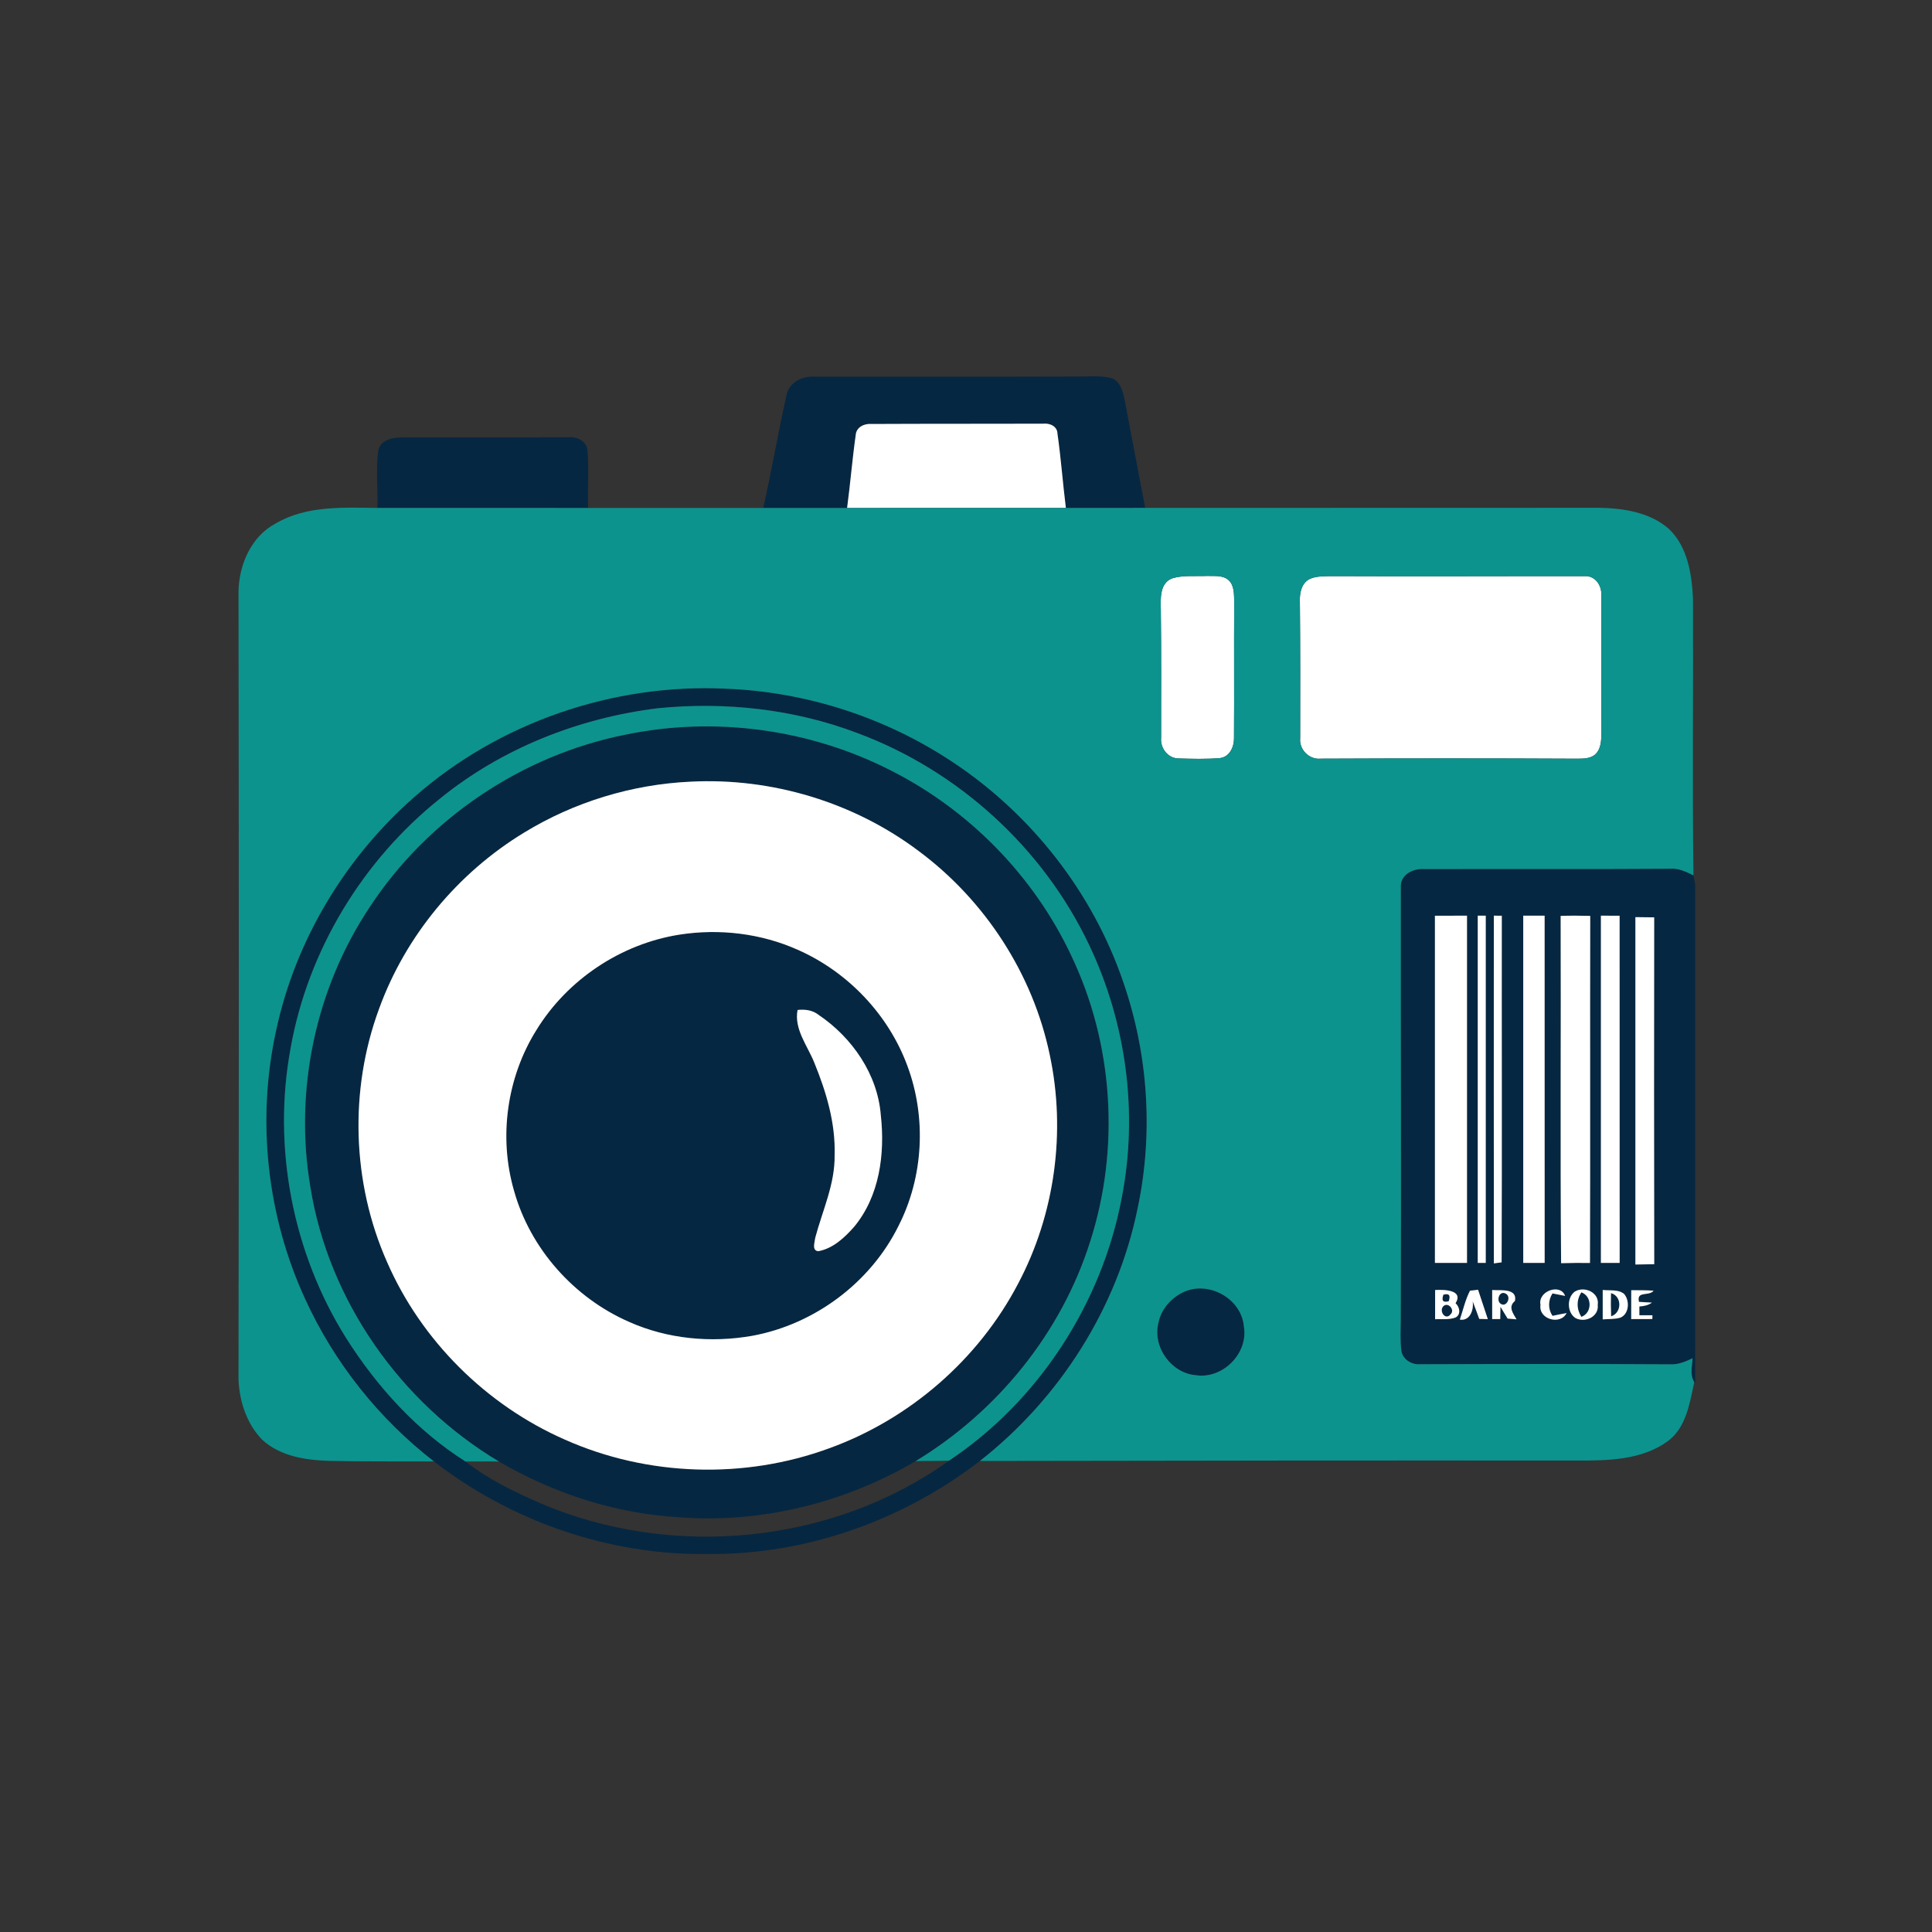 <svg width="155" height="155" viewBox="0 0 155 155" fill="none" xmlns="http://www.w3.org/2000/svg">
<rect x="0" y="0" width="155" height="155" fill="#333333" stroke="none"/>
<g clip-path="url(#clip0_606_23344)">
<path d="M63.097 31.708C63.294 30.678 64.375 30.146 65.351 30.22C72.408 30.215 79.465 30.229 86.52 30.206C87.366 30.22 88.23 30.123 89.063 30.309C89.847 30.489 90.073 31.354 90.218 32.035C90.759 34.942 91.331 37.843 91.877 40.748C89.755 40.748 87.635 40.748 85.513 40.751C85.264 38.765 85.121 36.767 84.838 34.787C84.82 34.178 84.2 33.932 83.673 33.992C79.082 34.006 74.488 33.992 69.899 34.015C69.333 33.969 68.695 34.272 68.652 34.902C68.377 36.845 68.22 38.805 67.96 40.753C65.717 40.751 63.477 40.751 61.234 40.753C61.91 37.749 62.424 34.71 63.097 31.708Z" fill="#062741"/>
<path d="M30.351 36.126C30.563 35.196 31.661 35.079 32.448 35.088C36.833 35.102 41.221 35.09 45.607 35.082C46.302 35.002 47.12 35.428 47.137 36.204C47.257 37.717 47.137 39.237 47.18 40.753C41.545 40.751 35.912 40.751 30.277 40.751C30.331 39.211 30.136 37.654 30.351 36.126Z" fill="#062741"/>
<path d="M33.223 63.957C40.006 57.968 49.185 54.817 58.211 55.252C64.63 55.49 70.975 57.533 76.336 61.075C82.701 65.264 87.667 71.577 90.124 78.805C92.129 84.611 92.544 90.954 91.265 96.966C89.635 104.944 85.009 112.201 78.613 117.211C72.405 122.004 64.601 124.763 56.743 124.674C48.871 124.78 41.03 122.061 34.814 117.248C30.408 113.835 26.835 109.351 24.51 104.28C21.412 97.593 20.568 89.887 22.149 82.685C23.691 75.46 27.682 68.821 33.223 63.957ZM52.764 56.823C46.436 57.604 40.272 60.034 35.306 64.066C29.098 69.024 24.71 76.244 23.317 84.081C21.841 92.036 23.474 100.503 27.771 107.353C30.239 111.245 33.432 114.776 37.34 117.248C39.145 118.67 41.25 119.681 43.344 120.599C53.9 125.114 66.781 123.901 76.138 117.185C83.319 112.404 88.385 104.589 89.99 96.119C91.331 89.286 90.359 82.05 87.361 75.775C83.67 68.009 76.859 61.816 68.809 58.821C63.715 56.883 58.171 56.282 52.764 56.823Z" fill="#062741"/>
<path d="M50.158 58.944C57.341 57.447 65.019 58.491 71.541 61.848C77.786 65.021 82.947 70.295 85.933 76.639C89.332 83.729 89.869 92.116 87.466 99.596C85.152 106.93 80.017 113.254 73.455 117.225C67.762 120.576 61.063 122.233 54.469 121.727C49.386 121.435 44.425 119.818 40.037 117.26C32.139 112.544 26.355 104.346 24.899 95.227C23.586 87.486 25.313 79.28 29.676 72.75C34.322 65.677 41.862 60.595 50.158 58.944ZM55.399 62.712C50.702 62.929 46.065 64.343 42.054 66.795C36.733 70.026 32.534 75.079 30.411 80.937C28.011 87.446 28.237 94.875 31.04 101.221C33.792 107.554 39.022 112.739 45.338 115.506C51.96 118.45 59.718 118.693 66.518 116.195C72.969 113.863 78.498 109.07 81.679 102.987C84.634 97.413 85.535 90.797 84.22 84.634C82.869 78.135 79.022 72.226 73.701 68.275C68.495 64.357 61.898 62.374 55.399 62.712Z" fill="#062741"/>
<path d="M112.385 71.185C112.323 70.172 113.378 69.651 114.265 69.723C120.839 69.703 127.415 69.74 133.992 69.697C134.664 69.642 135.273 69.94 135.863 70.229C135.897 70.412 135.966 70.778 136 70.962V110.976L135.931 110.885C135.554 110.301 135.763 109.608 135.791 108.967C135.228 109.242 134.633 109.491 133.992 109.457C127.309 109.417 120.627 109.428 113.944 109.451C113.269 109.508 112.537 109.073 112.428 108.375C112.32 107.525 112.38 106.667 112.38 105.817C112.425 94.274 112.368 82.728 112.385 71.185ZM115.12 73.465C115.12 82.751 115.12 92.036 115.12 101.322C115.978 101.322 116.837 101.322 117.695 101.319C117.698 92.033 117.698 82.748 117.695 73.463C116.837 73.463 115.978 73.463 115.12 73.465ZM118.556 73.463C118.556 82.751 118.556 92.036 118.556 101.322C118.716 101.322 119.036 101.319 119.199 101.319C119.199 92.033 119.199 82.748 119.199 73.463C119.036 73.463 118.716 73.463 118.556 73.463ZM119.846 73.463C119.843 82.762 119.84 92.059 119.849 101.359C120.003 101.339 120.315 101.296 120.472 101.276C120.51 92.005 120.475 82.734 120.487 73.465C120.327 73.463 120.006 73.463 119.846 73.463ZM122.206 73.463C122.206 82.748 122.206 92.036 122.206 101.322C122.778 101.319 123.35 101.319 123.925 101.319C123.92 92.033 123.925 82.748 123.922 73.463C123.35 73.463 122.778 73.463 122.206 73.463ZM125.207 73.48C125.241 82.768 125.164 92.056 125.244 101.344C126.016 101.319 126.789 101.316 127.561 101.324C127.595 92.045 127.558 82.762 127.581 73.48C126.789 73.457 125.996 73.454 125.207 73.48ZM128.436 73.463C128.434 82.748 128.434 92.033 128.436 101.322C128.937 101.319 129.438 101.319 129.941 101.319C129.935 92.033 129.938 82.748 129.938 73.465C129.438 73.463 128.934 73.463 128.436 73.463ZM131.203 73.58C131.203 82.868 131.2 92.159 131.203 101.45C131.706 101.439 132.21 101.433 132.716 101.425C132.696 92.148 132.702 82.871 132.713 73.597C132.207 73.588 131.703 73.583 131.203 73.58ZM115.137 103.493C115.135 104.275 115.135 105.056 115.135 105.837C115.681 105.814 116.256 105.897 116.782 105.697C117.231 105.456 117.105 104.844 116.777 104.558C117.443 103.465 115.824 103.459 115.137 103.493ZM117.12 105.871C117.949 106 118.258 105.053 118.147 104.392C118.33 104.861 118.501 105.336 118.676 105.814C118.848 105.817 119.194 105.825 119.365 105.831C119.102 105.044 118.842 104.257 118.582 103.473C118.419 103.493 118.098 103.531 117.935 103.548C117.557 104.28 117.38 105.096 117.12 105.871ZM119.714 103.496C119.712 104.272 119.712 105.05 119.714 105.828C119.875 105.828 120.198 105.828 120.361 105.825C120.364 105.579 120.372 105.087 120.378 104.841C120.57 105.153 120.759 105.468 120.95 105.785C121.13 105.803 121.488 105.834 121.668 105.848C121.391 105.365 120.967 104.844 121.539 104.375C121.76 103.33 120.355 103.545 119.714 103.496ZM123.591 104.684C123.41 105.851 125.187 106.338 125.685 105.345C125.304 105.408 124.929 105.488 124.555 105.568C124.18 105.01 124.197 104.332 124.549 103.768C124.801 103.817 125.31 103.917 125.564 103.968C125.207 102.933 123.356 103.576 123.591 104.684ZM126.351 103.616C125.696 104.097 125.707 105.276 126.383 105.737C127.143 106.16 128.293 105.645 128.182 104.689C128.333 103.699 127.126 103.153 126.351 103.616ZM128.582 103.491C128.58 104.277 128.58 105.064 128.582 105.851C129.052 105.814 129.541 105.848 130.001 105.711C130.716 105.413 130.762 104.323 130.287 103.797C129.804 103.425 129.146 103.556 128.582 103.491ZM130.871 103.511C130.868 104.283 130.868 105.056 130.868 105.828C131.432 105.828 131.995 105.825 132.562 105.823L132.573 105.522C132.31 105.522 131.783 105.519 131.523 105.519C131.523 105.342 131.523 104.99 131.523 104.815C131.881 104.792 132.235 104.724 132.53 104.506C132.27 104.492 131.755 104.463 131.494 104.446C131.266 103.533 132.298 104.026 132.667 103.548C132.069 103.508 131.469 103.511 130.871 103.511Z" fill="#062741"/>
<path d="M54.506 74.985C57.713 74.484 61.066 74.879 64.032 76.212C68.037 77.989 71.295 81.412 72.806 85.532C74.339 89.661 74.09 94.431 72.082 98.36C69.828 102.913 65.339 106.255 60.348 107.17C57.046 107.751 53.556 107.428 50.481 106.057C46.056 104.129 42.534 100.183 41.236 95.521C39.994 91.232 40.661 86.436 43.029 82.648C45.512 78.593 49.812 75.726 54.506 74.985ZM63.986 81.028C63.697 82.57 64.776 83.881 65.322 85.237C66.286 87.592 67.041 90.099 66.959 92.671C67.001 94.983 65.986 97.115 65.405 99.304C65.371 99.642 65.105 100.34 65.654 100.38C66.83 100.166 67.76 99.29 68.523 98.426C70.569 95.959 71.009 92.568 70.666 89.478C70.414 86.196 68.369 83.243 65.686 81.429C65.202 81.04 64.587 80.96 63.986 81.028Z" fill="#062741"/>
<path d="M94.913 103.679C96.935 102.706 99.601 104.166 99.793 106.418C100.171 108.587 98.079 110.67 95.92 110.327C93.946 110.152 92.45 108.052 92.939 106.123C93.148 105.05 93.94 104.149 94.913 103.679Z" fill="#062741"/>
<path d="M115.798 103.871C116.253 103.742 116.396 103.917 116.227 104.395C115.775 104.523 115.632 104.352 115.798 103.871Z" fill="#062741"/>
<path d="M120.352 104.566C120.052 104.292 120.287 103.573 120.744 103.759C121.336 103.977 120.864 104.993 120.352 104.566Z" fill="#062741"/>
<path d="M126.872 103.682C127.75 104 127.747 105.336 126.869 105.648C126.48 105.033 126.46 104.295 126.872 103.682Z" fill="#062741"/>
<path d="M129.246 103.745C130.144 103.983 130.13 105.336 129.257 105.602C129.232 104.981 129.229 104.363 129.246 103.745Z" fill="#062741"/>
<path d="M115.79 104.801C116.161 104.42 116.762 105.084 116.379 105.442C115.967 105.971 115.423 105.19 115.79 104.801Z" fill="#062741"/>
<path d="M68.652 34.902C68.695 34.272 69.333 33.969 69.899 34.015C74.488 33.992 79.082 34.006 83.673 33.992C84.2 33.932 84.82 34.178 84.838 34.787C85.121 36.767 85.264 38.765 85.513 40.751C79.663 40.751 73.81 40.751 67.96 40.753C68.22 38.805 68.377 36.845 68.652 34.902Z" fill="white"/>
<path d="M94.034 46.402C94.936 46.127 95.897 46.25 96.826 46.207C97.413 46.233 98.102 46.121 98.577 46.553C99.052 47.006 98.995 47.721 99.018 48.319C98.992 51.944 99.026 55.573 99.001 59.201C99.018 59.899 98.66 60.715 97.891 60.818C96.766 60.912 95.634 60.881 94.507 60.846C93.683 60.818 93.079 60.005 93.153 59.21C93.153 55.773 93.173 52.334 93.13 48.897C93.108 48.021 93.039 46.791 94.034 46.402Z" fill="white"/>
<path d="M105.177 46.407C105.7 46.213 106.269 46.236 106.822 46.221C113.581 46.25 120.344 46.216 127.106 46.224C127.964 46.153 128.525 46.974 128.468 47.761C128.494 51.372 128.451 54.986 128.482 58.6C128.465 59.221 128.505 59.925 128.073 60.431C127.693 60.861 127.083 60.866 126.557 60.869C119.694 60.835 112.829 60.835 105.963 60.866C105.036 60.964 104.213 60.137 104.31 59.21C104.313 55.578 104.324 51.947 104.287 48.313C104.247 47.598 104.419 46.694 105.177 46.407Z" fill="white"/>
<path d="M55.399 62.712C61.898 62.374 68.495 64.357 73.701 68.275C79.022 72.226 82.869 78.135 84.22 84.634C85.535 90.797 84.634 97.413 81.679 102.987C78.498 109.07 72.969 113.863 66.518 116.195C59.718 118.693 51.96 118.45 45.338 115.506C39.022 112.739 33.792 107.554 31.04 101.221C28.237 94.875 28.011 87.446 30.411 80.937C32.534 75.079 36.733 70.026 42.054 66.795C46.065 64.343 50.702 62.929 55.399 62.712ZM54.506 74.985C49.812 75.726 45.512 78.593 43.029 82.648C40.661 86.436 39.994 91.232 41.236 95.521C42.535 100.183 46.056 104.129 50.481 106.057C53.556 107.428 57.047 107.751 60.348 107.17C65.339 106.255 69.828 102.912 72.082 98.36C74.09 94.431 74.339 89.661 72.806 85.532C71.295 81.412 68.037 77.989 64.032 76.212C61.066 74.879 57.713 74.484 54.506 74.985Z" fill="white"/>
<path d="M115.12 73.465C115.978 73.463 116.837 73.463 117.695 73.463C117.698 82.748 117.698 92.033 117.695 101.319C116.837 101.322 115.978 101.322 115.12 101.322C115.12 92.036 115.12 82.751 115.12 73.465Z" fill="white"/>
<path d="M118.556 73.463C118.716 73.463 119.036 73.463 119.199 73.463C119.199 82.748 119.199 92.033 119.199 101.319C119.036 101.319 118.716 101.322 118.556 101.322C118.556 92.036 118.556 82.751 118.556 73.463Z" fill="white"/>
<path d="M119.846 73.463C120.006 73.463 120.327 73.463 120.487 73.465C120.475 82.734 120.51 92.005 120.472 101.276C120.315 101.296 120.003 101.339 119.849 101.359C119.84 92.059 119.843 82.762 119.846 73.463Z" fill="white"/>
<path d="M122.206 73.463C122.778 73.463 123.35 73.463 123.922 73.463C123.925 82.748 123.92 92.033 123.925 101.319C123.35 101.319 122.778 101.319 122.206 101.322C122.206 92.036 122.206 82.748 122.206 73.463Z" fill="white"/>
<path d="M125.207 73.48C125.996 73.454 126.789 73.457 127.581 73.48C127.558 82.762 127.595 92.045 127.561 101.324C126.789 101.316 126.016 101.319 125.244 101.344C125.164 92.056 125.241 82.768 125.207 73.48Z" fill="white"/>
<path d="M128.436 73.463C128.934 73.463 129.438 73.463 129.938 73.465C129.938 82.748 129.935 92.033 129.941 101.319C129.438 101.319 128.937 101.319 128.436 101.322C128.434 92.033 128.434 82.748 128.436 73.463Z" fill="white"/>
<path d="M131.203 73.58C131.703 73.583 132.207 73.588 132.713 73.597C132.702 82.871 132.696 92.148 132.716 101.425C132.21 101.433 131.706 101.439 131.203 101.45C131.2 92.159 131.203 82.868 131.203 73.58Z" fill="white"/>
<path d="M63.986 81.028C64.587 80.96 65.202 81.04 65.686 81.429C68.369 83.243 70.414 86.196 70.666 89.478C71.009 92.568 70.569 95.959 68.523 98.426C67.76 99.29 66.83 100.166 65.654 100.38C65.105 100.34 65.371 99.642 65.405 99.304C65.986 97.115 67.001 94.983 66.959 92.671C67.041 90.099 66.286 87.592 65.322 85.237C64.776 83.881 63.697 82.57 63.986 81.028Z" fill="white"/>
<path d="M115.137 103.493C115.824 103.459 117.443 103.465 116.777 104.558C117.105 104.844 117.231 105.456 116.782 105.697C116.256 105.897 115.681 105.814 115.135 105.837C115.135 105.056 115.135 104.275 115.137 103.493ZM115.798 103.871C115.632 104.352 115.775 104.523 116.227 104.395C116.396 103.917 116.253 103.742 115.798 103.871ZM115.79 104.801C115.423 105.19 115.967 105.971 116.379 105.442C116.762 105.084 116.161 104.42 115.79 104.801Z" fill="white"/>
<path d="M117.12 105.871C117.38 105.096 117.557 104.28 117.935 103.548C118.098 103.531 118.419 103.493 118.582 103.473C118.842 104.257 119.102 105.044 119.365 105.831C119.194 105.825 118.848 105.817 118.676 105.814C118.501 105.336 118.33 104.861 118.147 104.392C118.258 105.053 117.949 106 117.12 105.871Z" fill="white"/>
<path d="M119.714 103.496C120.355 103.545 121.76 103.33 121.54 104.375C120.967 104.844 121.391 105.365 121.668 105.848C121.488 105.834 121.13 105.803 120.95 105.785C120.759 105.468 120.57 105.153 120.378 104.841C120.372 105.087 120.364 105.579 120.361 105.825C120.198 105.828 119.875 105.828 119.714 105.828C119.712 105.05 119.712 104.272 119.714 103.496ZM120.352 104.566C120.864 104.993 121.336 103.977 120.744 103.759C120.287 103.574 120.052 104.292 120.352 104.566Z" fill="white"/>
<path d="M123.591 104.684C123.356 103.576 125.207 102.933 125.564 103.968C125.31 103.917 124.801 103.817 124.549 103.768C124.197 104.332 124.18 105.01 124.555 105.568C124.929 105.488 125.304 105.408 125.685 105.345C125.187 106.338 123.41 105.851 123.591 104.684Z" fill="white"/>
<path d="M126.351 103.616C127.126 103.153 128.334 103.699 128.182 104.689C128.293 105.645 127.143 106.16 126.383 105.737C125.707 105.276 125.696 104.097 126.351 103.616ZM126.872 103.682C126.46 104.295 126.48 105.033 126.869 105.648C127.747 105.336 127.75 104 126.872 103.682Z" fill="white"/>
<path d="M128.582 103.491C129.146 103.556 129.804 103.425 130.287 103.797C130.762 104.323 130.716 105.413 130.001 105.711C129.541 105.848 129.052 105.814 128.582 105.851C128.58 105.064 128.58 104.277 128.582 103.491ZM129.246 103.745C129.229 104.363 129.232 104.981 129.257 105.602C130.13 105.336 130.144 103.983 129.246 103.745Z" fill="white"/>
<path d="M130.871 103.511C131.469 103.511 132.069 103.508 132.667 103.548C132.298 104.026 131.266 103.533 131.494 104.446C131.755 104.463 132.27 104.492 132.53 104.506C132.235 104.724 131.881 104.792 131.523 104.815C131.523 104.99 131.523 105.342 131.523 105.519C131.783 105.519 132.31 105.522 132.573 105.522L132.562 105.823C131.995 105.825 131.432 105.828 130.868 105.828C130.868 105.056 130.868 104.283 130.871 103.511Z" fill="white"/>
<path d="M22.132 41.987C24.598 40.547 27.53 40.722 30.277 40.751C35.912 40.751 41.545 40.751 47.18 40.753C51.866 40.753 56.552 40.756 61.234 40.753C63.477 40.751 65.717 40.751 67.96 40.753C73.81 40.751 79.663 40.751 85.513 40.751C87.635 40.748 89.755 40.748 91.878 40.748C104.01 40.748 116.142 40.745 128.273 40.739C130.23 40.77 132.358 41.094 133.883 42.424C135.391 43.855 135.734 46.058 135.826 48.039C135.857 55.435 135.765 62.835 135.863 70.229C135.273 69.94 134.664 69.642 133.992 69.697C127.415 69.74 120.839 69.703 114.265 69.723C113.378 69.651 112.323 70.172 112.385 71.185C112.368 82.728 112.426 94.274 112.38 105.817C112.38 106.667 112.32 107.525 112.428 108.375C112.537 109.073 113.269 109.508 113.945 109.451C120.627 109.428 127.309 109.417 133.992 109.457C134.633 109.491 135.228 109.242 135.791 108.967C135.763 109.608 135.554 110.301 135.931 110.884C135.554 112.578 135.288 114.553 133.769 115.646C131.698 117.14 129.006 117.183 126.551 117.177C110.572 117.165 94.592 117.18 78.613 117.211C85.009 112.201 89.635 104.944 91.265 96.966C92.544 90.954 92.129 84.611 90.124 78.805C87.667 71.577 82.701 65.264 76.336 61.075C70.975 57.533 64.63 55.49 58.211 55.252C49.185 54.817 40.006 57.968 33.223 63.957C27.682 68.821 23.692 75.46 22.15 82.685C20.568 89.887 21.412 97.593 24.51 104.28C26.835 109.351 30.408 113.835 34.814 117.248C32.013 117.234 29.21 117.266 26.409 117.203C24.53 117.145 22.487 116.836 21.051 115.52C19.798 114.252 19.212 112.441 19.134 110.69C19.169 89.61 19.169 68.529 19.134 47.446C19.177 45.297 20.156 43.022 22.132 41.987ZM94.034 46.402C93.039 46.791 93.108 48.021 93.13 48.897C93.174 52.334 93.153 55.773 93.153 59.21C93.079 60.005 93.683 60.818 94.507 60.846C95.634 60.881 96.766 60.912 97.891 60.818C98.66 60.715 99.018 59.899 99.001 59.201C99.026 55.573 98.992 51.944 99.018 48.319C98.995 47.721 99.052 47.006 98.577 46.553C98.102 46.121 97.413 46.233 96.826 46.207C95.897 46.25 94.936 46.127 94.034 46.402ZM105.177 46.407C104.419 46.694 104.247 47.598 104.287 48.313C104.324 51.947 104.313 55.578 104.31 59.21C104.213 60.137 105.037 60.964 105.963 60.866C112.829 60.835 119.694 60.835 126.557 60.869C127.083 60.866 127.693 60.861 128.073 60.431C128.505 59.925 128.465 59.221 128.482 58.6C128.451 54.986 128.494 51.372 128.468 47.761C128.525 46.974 127.965 46.153 127.106 46.224C120.344 46.216 113.581 46.25 106.822 46.221C106.269 46.236 105.7 46.213 105.177 46.407ZM94.913 103.679C93.94 104.149 93.148 105.05 92.939 106.123C92.45 108.052 93.946 110.152 95.92 110.327C98.079 110.67 100.171 108.587 99.793 106.418C99.601 104.166 96.935 102.706 94.913 103.679Z" fill="#0C938E"/>
<path d="M52.764 56.823C58.171 56.282 63.715 56.883 68.809 58.821C76.859 61.816 83.67 68.009 87.361 75.775C90.359 82.05 91.331 89.286 89.99 96.119C88.385 104.589 83.319 112.404 76.138 117.185C75.243 117.223 74.348 117.194 73.455 117.225C80.017 113.254 85.152 106.93 87.466 99.596C89.869 92.116 89.332 83.729 85.933 76.639C82.947 70.295 77.786 65.021 71.541 61.848C65.019 58.491 57.341 57.447 50.158 58.944C41.862 60.595 34.322 65.677 29.676 72.75C25.313 79.28 23.586 87.487 24.899 95.227C26.355 104.346 32.139 112.544 40.037 117.26C39.139 117.231 38.241 117.263 37.34 117.248C33.432 114.776 30.239 111.245 27.771 107.353C23.474 100.503 21.841 92.036 23.317 84.081C24.71 76.244 29.098 69.024 35.306 64.066C40.272 60.034 46.436 57.604 52.764 56.823Z" fill="#0C938E"/>
</g>
<defs>
<clipPath id="clip0_606_23344">
<rect width="117" height="95" fill="white" transform="translate(19 30)"/>
</clipPath>
</defs>
</svg>
